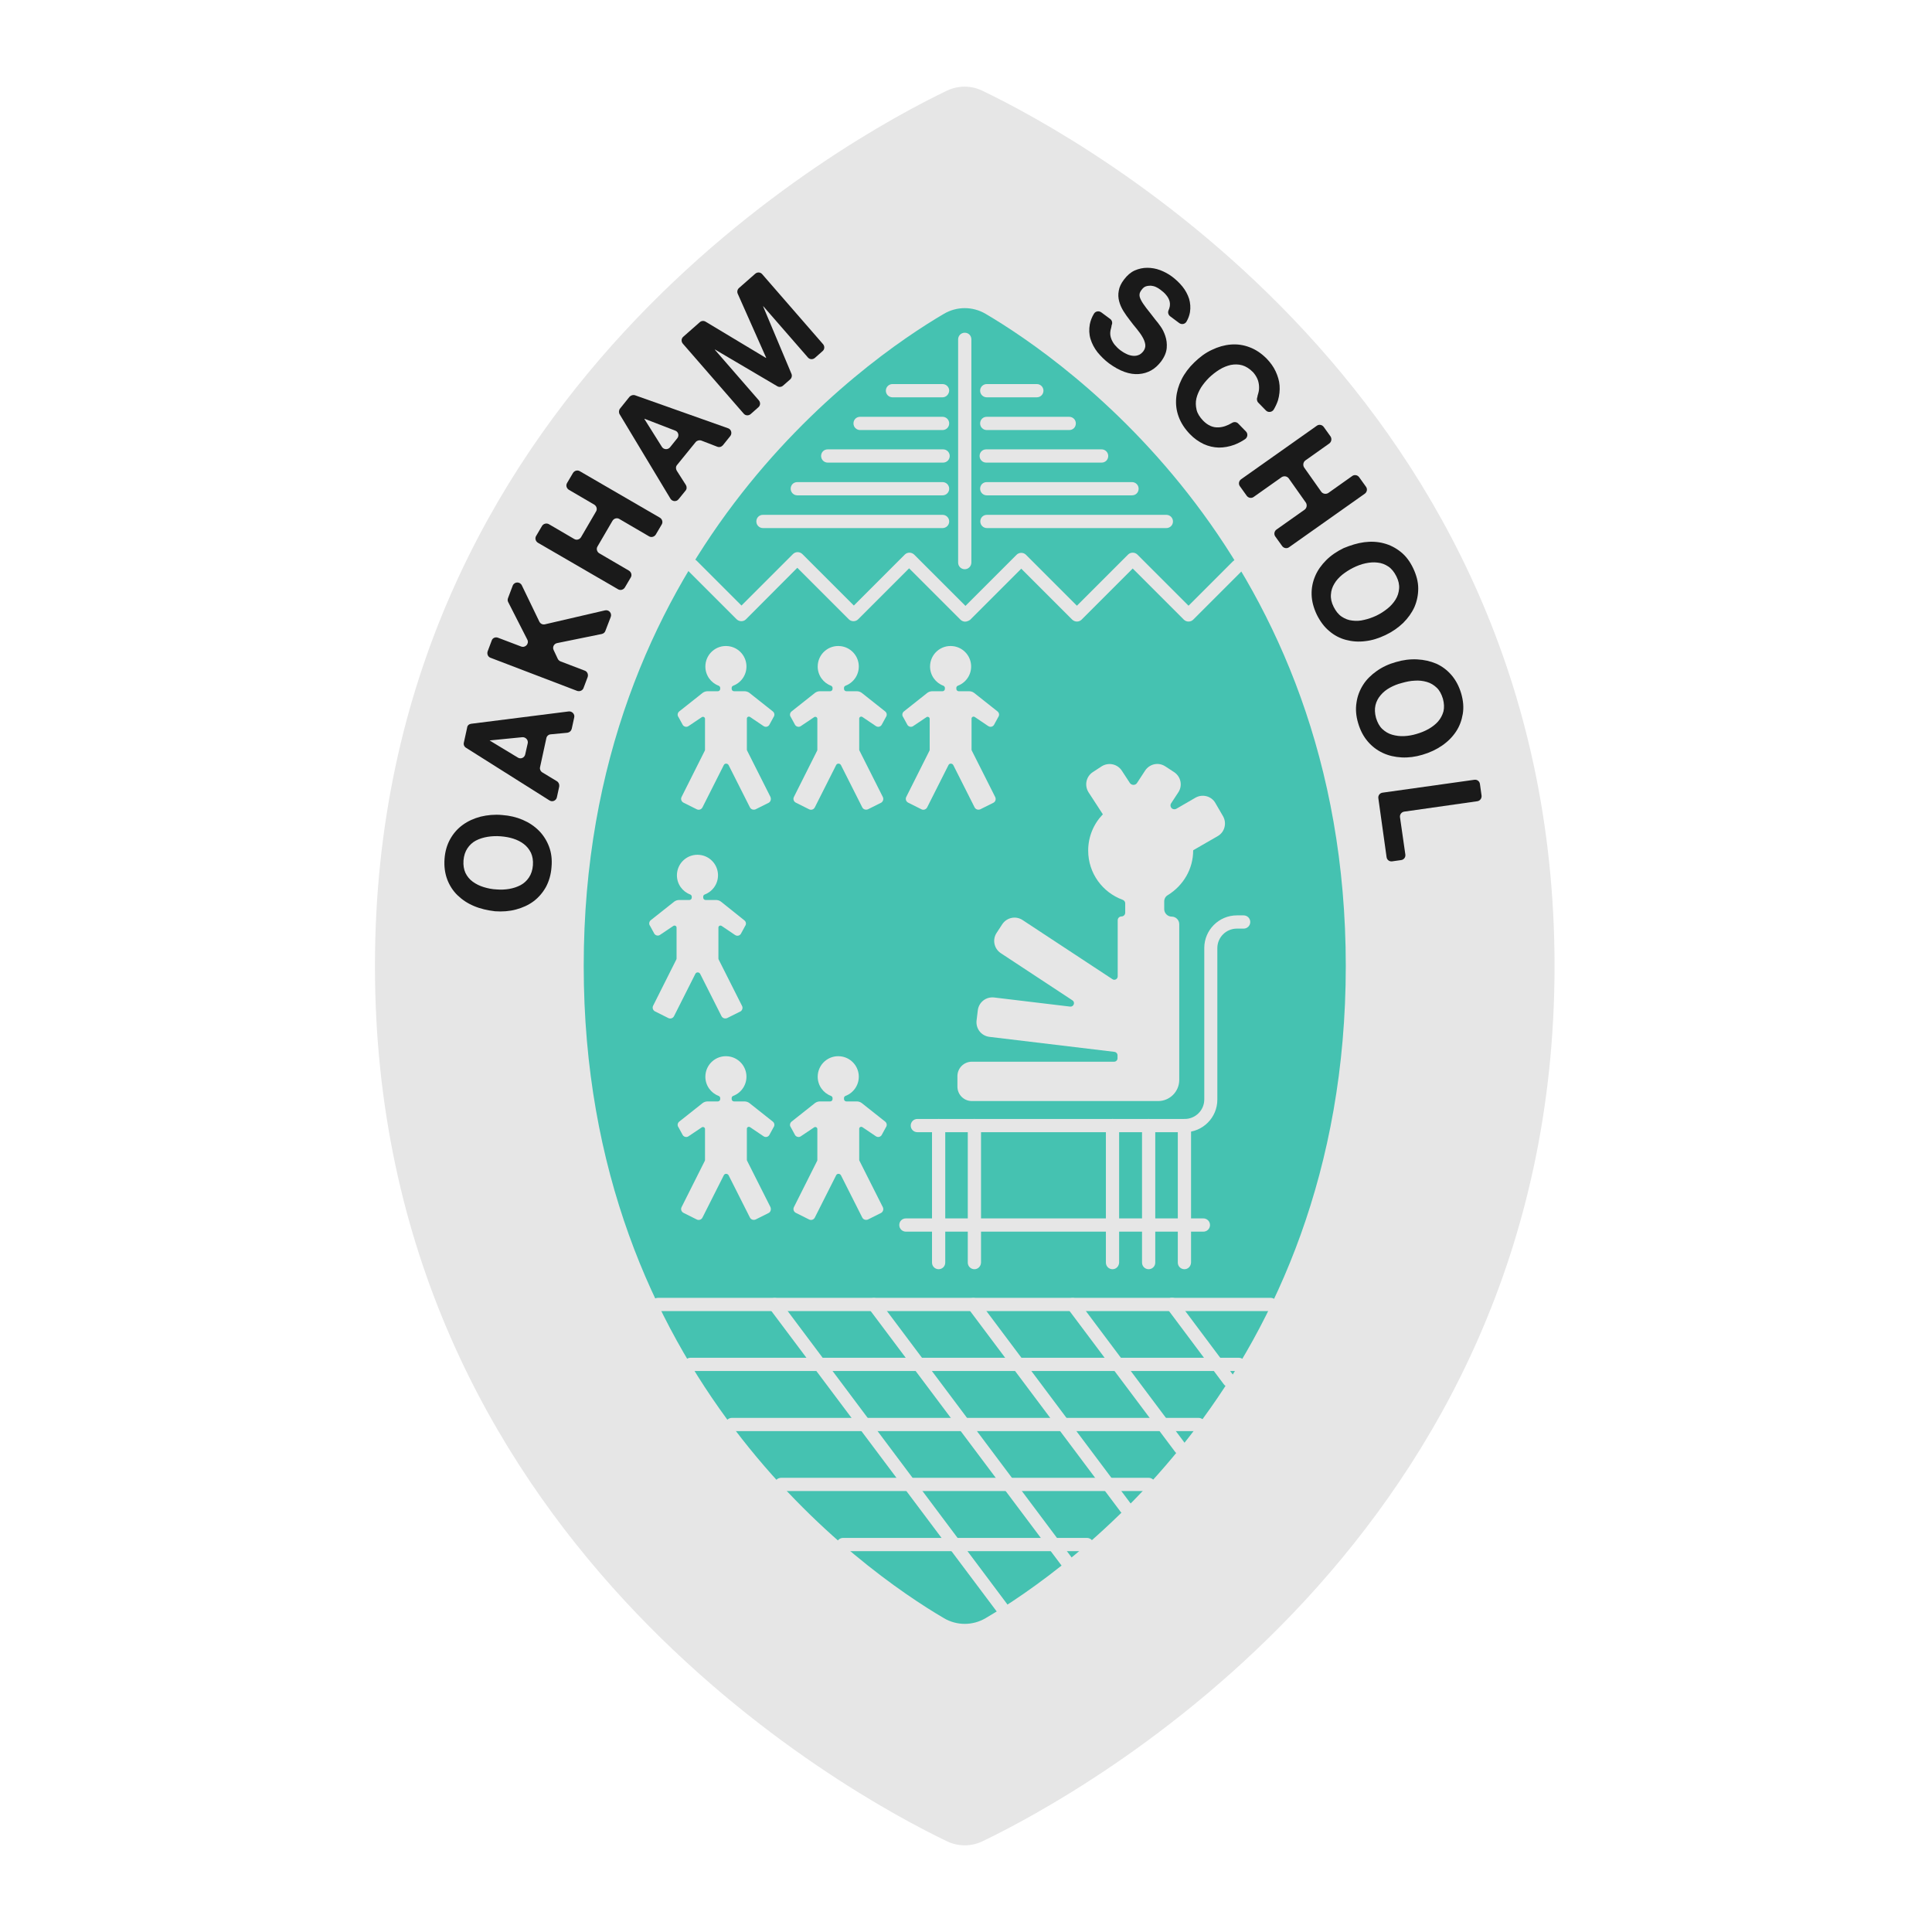 <?xml version="1.0" encoding="utf-8"?>
<!-- Generator: Adobe Illustrator 26.0.1, SVG Export Plug-In . SVG Version: 6.00 Build 0)  -->
<svg version="1.1" id="Layer_1" xmlns="http://www.w3.org/2000/svg" xmlns:xlink="http://www.w3.org/1999/xlink" x="0px" y="0px"
	 viewBox="0 0 1080 1080" style="enable-background:new 0 0 1080 1080;" xml:space="preserve">
<style type="text/css">
	.st0{fill:#E6E6E6;}
	.st1{fill:#45C2B1;}
	.st2{fill:#1A1A1A;}
</style>
<path class="st0" d="M869,540C869,220.7,604,77,549.1,50.7c-6.2-3-13.5-3-19.8,0C474.5,77,209.6,220.7,209.6,540
	s264.9,463,319.8,489.3c6.2,3,13.5,3,19.8,0C604,1003,869,859.3,869,540z"/>
<path class="st1" d="M752.3,540c0-229.7-157-338.5-201.4-364.6c-7.2-4.2-16-4.2-23.2,0C483.2,201.5,326.3,310.3,326.3,540
	s157,338.5,201.4,364.6c7.2,4.2,16,4.2,23.2,0C595.3,878.5,752.3,769.7,752.3,540z"/>
<g>
	<path class="st2" d="M265,506.5c-3.6-1.5-6.6-3.5-9.2-6c-2.6-2.5-4.5-5.5-5.8-8.9c-1.3-3.5-1.8-7.3-1.5-11.5
		c0.3-4.2,1.4-7.9,3.2-11.1c1.8-3.2,4.1-5.8,7-7.9c2.9-2.1,6.2-3.6,10-4.6c3.8-0.9,7.8-1.3,12-0.9c4.2,0.3,8,1.2,11.5,2.7
		c3.5,1.5,6.5,3.5,9,6c2.5,2.5,4.4,5.5,5.7,8.9c1.3,3.4,1.8,7.3,1.4,11.5c-0.3,4.2-1.4,7.9-3.1,11.1c-1.8,3.2-4.1,5.9-6.9,8
		c-2.8,2.1-6.1,3.6-9.8,4.6c-3.7,1-7.6,1.3-11.8,1C272.5,508.9,268.5,508,265,506.5z M284.7,496.9c2.3-0.4,4.4-1.1,6.3-2.1
		c1.9-1,3.5-2.5,4.7-4.3c1.2-1.8,2-4.1,2.2-6.8c0.2-2.7-0.2-5-1.1-7c-1-2-2.3-3.6-4-4.9c-1.7-1.3-3.7-2.3-5.9-3
		c-2.2-0.7-4.5-1.1-7-1.3c-2.5-0.2-5-0.1-7.4,0.3c-2.4,0.4-4.6,1.1-6.5,2.1c-1.9,1-3.5,2.5-4.7,4.3c-1.2,1.8-2,4.1-2.2,6.8
		c-0.2,2.7,0.2,5,1.1,7c1,2,2.3,3.6,4.1,4.9c1.8,1.3,3.8,2.3,6.1,3c2.3,0.7,4.7,1.2,7.2,1.3C280,497.4,282.4,497.3,284.7,496.9z"/>
	<path class="st2" d="M263.3,404.6l54.6-6.9c1.9-0.2,3.5,1.5,3.1,3.3l-1.4,6.4c-0.3,1.2-1.2,2-2.4,2.2l-9.4,0.9
		c-1.2,0.1-2.2,1-2.4,2.2l-3.5,16.1c-0.3,1.2,0.3,2.4,1.3,3l8.1,4.9c1,0.6,1.5,1.8,1.3,3l-1.3,6c-0.4,1.9-2.6,2.8-4.2,1.7
		l-46.6-29.4c-1-0.6-1.5-1.8-1.2-2.9l1.8-8.2C261.2,405.6,262.1,404.8,263.3,404.6z M295,415.5c0.4-1.8-1.1-3.5-3-3.4l-18.2,1.8
		l0,0.1l15.7,9.5c1.6,1,3.7,0.1,4.1-1.8L295,415.5z"/>
	<path class="st2" d="M278.4,356.5l12.9,4.9c2.4,0.9,4.6-1.6,3.5-3.8l-10.7-21c-0.4-0.7-0.4-1.5-0.1-2.3l2.6-6.9
		c0.9-2.3,4-2.4,5.1-0.2l9.8,20.3c0.6,1.2,1.9,1.8,3.1,1.5l33.6-7.8c2.2-0.5,4,1.6,3.2,3.7l-3,7.8c-0.3,0.9-1.1,1.5-2,1.7l-25,5.1
		c-1.8,0.4-2.7,2.3-1.9,3.9l2.3,4.9c0.3,0.6,0.8,1.1,1.5,1.4l13.6,5.2c1.4,0.5,2.1,2.1,1.6,3.6l-2.3,6.1c-0.5,1.4-2.1,2.1-3.6,1.6
		l-48.4-18.5c-1.4-0.5-2.1-2.1-1.6-3.6l2.3-6.1C275.3,356.7,276.9,355.9,278.4,356.5z"/>
	<path class="st2" d="M306.8,293l14.2,8.3c1.3,0.8,3,0.3,3.8-1l8.4-14.4c0.8-1.3,0.3-3-1-3.8l-14.2-8.3c-1.3-0.8-1.8-2.5-1-3.8
		l3.3-5.6c0.8-1.3,2.5-1.8,3.8-1l44.8,26c1.3,0.8,1.8,2.5,1,3.8l-3.3,5.6c-0.8,1.3-2.5,1.8-3.8,1l-16.6-9.7c-1.3-0.8-3-0.3-3.8,1
		l-8.4,14.4c-0.8,1.3-0.3,3,1,3.8l16.6,9.7c1.3,0.8,1.8,2.5,1,3.8l-3.3,5.6c-0.8,1.3-2.5,1.8-3.8,1l-44.8-26c-1.3-0.8-1.8-2.5-1-3.8
		l3.3-5.6C303.8,292.7,305.5,292.3,306.8,293z"/>
	<path class="st2" d="M355.1,221l51.9,18.4c1.8,0.6,2.4,2.9,1.2,4.4l-4.1,5.1c-0.8,0.9-2,1.3-3.2,0.8l-8.8-3.4
		c-1.1-0.4-2.4-0.1-3.2,0.8l-10.4,12.8c-0.8,0.9-0.8,2.2-0.2,3.2l5.1,8c0.6,1,0.6,2.3-0.2,3.2l-3.9,4.8c-1.2,1.5-3.5,1.3-4.5-0.3
		l-28.4-47.2c-0.6-1-0.5-2.3,0.2-3.2l5.3-6.6C352.8,220.9,354,220.6,355.1,221z M378.6,245c1.2-1.5,0.6-3.7-1.2-4.3l-17.1-6.6
		l-0.1,0.1l9.8,15.6c1,1.6,3.3,1.7,4.5,0.3L378.6,245z"/>
	<path class="st2" d="M391.2,180.1c0.9-0.8,2.2-0.9,3.2-0.3l33.8,20.3l0.1-0.1l-15.9-35.8c-0.5-1.1-0.2-2.4,0.7-3.2l9.1-8
		c1.2-1,2.9-0.9,3.9,0.3l34,39.1c1,1.2,0.9,2.9-0.3,3.9l-4.3,3.8c-1.2,1-2.9,0.9-3.9-0.3l-24.9-28.6l-0.1,0.1l15.8,37.6
		c0.5,1.1,0.2,2.4-0.7,3.2l-4,3.5c-0.9,0.8-2.2,0.9-3.2,0.3l-34.8-20.5l-0.1,0.1l24.6,28.3c1,1.2,0.9,2.9-0.3,3.9l-4.3,3.8
		c-1.2,1-2.9,0.9-3.9-0.3l-34-39.1c-1-1.2-0.9-2.9,0.3-3.9L391.2,180.1z"/>
</g>
<g>
	<path class="st2" d="M620.8,184.6c-0.3,1.5-0.2,2.9,0.2,4.2c0.4,1.3,1.1,2.6,2,3.8c1,1.2,2.1,2.3,3.3,3.2c0.9,0.6,1.8,1.3,2.9,1.8
		c1.1,0.6,2.2,1,3.4,1.2c1.2,0.2,2.3,0.2,3.5-0.2c1.1-0.3,2.1-1.1,3-2.2c0.9-1.2,1.3-2.5,1.1-3.9c-0.2-1.3-0.7-2.7-1.6-4.2
		c-0.8-1.4-1.9-2.9-3.2-4.5c-1.3-1.5-2.5-3.1-3.8-4.8c-1.3-1.6-2.5-3.4-3.6-5.1c-1.1-1.8-1.9-3.6-2.4-5.5c-0.5-1.9-0.6-3.9-0.2-5.9
		c0.3-2,1.3-4.1,2.9-6.2c1.8-2.4,3.8-4.1,6-5.1c2.3-1,4.6-1.5,7-1.5c2.4,0,4.8,0.4,7.2,1.3c2.4,0.9,4.6,2.1,6.5,3.5
		c2.3,1.7,4.3,3.6,6,5.7c1.7,2.1,2.9,4.4,3.7,6.8c0.7,2.4,0.9,4.9,0.5,7.5c-0.3,1.7-0.9,3.5-1.9,5.2c-0.8,1.5-2.7,1.9-4.1,0.9
		l-5.1-3.8c-1-0.8-1.4-2.1-0.9-3.3c0.3-0.7,0.6-1.5,0.7-2.2c0.2-1.3,0.1-2.4-0.3-3.5c-0.4-1.1-1-2.1-1.9-3.1c-0.8-1-1.9-1.9-3.1-2.8
		c-0.8-0.6-1.6-1.1-2.5-1.5c-0.9-0.4-1.8-0.6-2.8-0.7c-1,0-1.9,0.1-2.8,0.4c-0.9,0.3-1.7,1-2.4,2c-0.7,0.9-1.1,1.8-1.1,2.6
		c-0.1,0.8,0.2,1.8,0.8,3c0.6,1.2,1.6,2.7,2.9,4.4c1.4,1.7,3.1,4,5.3,6.8c0.7,0.8,1.6,1.9,2.7,3.5c1.1,1.5,2,3.3,2.7,5.4
		c0.7,2.1,1,4.3,0.8,6.7c-0.2,2.4-1.2,4.9-3.1,7.5c-1.6,2.1-3.4,3.8-5.5,5c-2.1,1.2-4.4,1.9-7,2.1c-2.5,0.2-5.2-0.2-8-1.2
		c-2.8-1-5.7-2.6-8.7-4.8c-2.4-1.8-4.5-3.9-6.4-6.2c-1.8-2.3-3.1-4.8-3.9-7.4c-0.8-2.6-0.9-5.4-0.4-8.2c0.4-2,1.1-3.9,2.3-5.9
		c0.8-1.4,2.7-1.8,4.1-0.8l5,3.7c1.1,0.8,1.4,2.3,0.8,3.5C621.3,182.9,621,183.7,620.8,184.6z"/>
	<path class="st2" d="M703.4,219.8c0.4-1.4,0.5-2.7,0.4-4.1c-0.1-1.4-0.4-2.8-1-4.1c-0.6-1.3-1.4-2.5-2.4-3.6
		c-1.9-1.9-3.9-3.2-6-3.8c-2.1-0.6-4.2-0.6-6.4-0.2c-2.1,0.5-4.2,1.3-6.3,2.6c-2.1,1.3-4,2.8-5.8,4.5c-1.7,1.7-3.2,3.5-4.5,5.5
		c-1.2,2-2.1,4-2.6,6.1c-0.5,2.1-0.4,4.2,0.1,6.4c0.5,2.1,1.8,4.1,3.7,6.1c2.6,2.6,5.4,3.9,8.6,3.7c2.5-0.1,5-1,7.5-2.5
		c1.1-0.7,2.6-0.6,3.5,0.4l4.3,4.4c1.2,1.2,1,3.3-0.5,4.3c-1.9,1.3-3.9,2.3-5.9,3.1c-3,1.1-5.9,1.6-8.8,1.6c-2.9-0.1-5.7-0.7-8.5-2
		c-2.7-1.3-5.3-3.1-7.6-5.5c-2.9-3-5-6.2-6.3-9.7c-1.3-3.5-1.7-6.9-1.4-10.5c0.3-3.5,1.3-7,3-10.4c1.7-3.4,4.1-6.6,7.1-9.5
		c3.1-3,6.3-5.4,9.8-7c3.5-1.7,7-2.7,10.6-3c3.6-0.3,7.1,0.2,10.5,1.5c3.5,1.3,6.6,3.4,9.6,6.4c2.1,2.2,3.8,4.5,5,7.1
		c1.2,2.6,2,5.2,2.2,7.9c0.2,2.7-0.1,5.5-0.9,8.3c-0.6,1.8-1.4,3.5-2.4,5.2c-1,1.5-3.1,1.7-4.3,0.5l-4.3-4.4c-0.8-0.8-1-2.1-0.5-3.2
		C702.9,221.3,703.2,220.6,703.4,219.8z"/>
	<path class="st2" d="M743.1,247.9l-13.4,9.5c-1.2,0.9-1.5,2.6-0.7,3.9l9.6,13.6c0.9,1.2,2.6,1.5,3.9,0.7l13.4-9.5
		c1.2-0.9,3-0.6,3.9,0.7l3.8,5.3c0.9,1.2,0.6,3-0.7,3.9l-42.3,29.9c-1.2,0.9-3,0.6-3.9-0.7l-3.8-5.3c-0.9-1.2-0.6-3,0.7-3.9
		l15.7-11.1c1.2-0.9,1.5-2.6,0.7-3.9l-9.6-13.6c-0.9-1.2-2.6-1.5-3.9-0.7l-15.7,11.1c-1.2,0.9-3,0.6-3.9-0.7l-3.8-5.3
		c-0.9-1.2-0.6-3,0.7-3.9l42.3-29.9c1.2-0.9,3-0.6,3.9,0.7l3.8,5.3C744.6,245.3,744.3,247,743.1,247.9z"/>
	<path class="st2" d="M762.6,303.1c3.8-0.5,7.5-0.3,10.9,0.6c3.5,0.9,6.6,2.5,9.5,4.8c2.9,2.3,5.2,5.4,7,9.2
		c1.8,3.8,2.8,7.6,2.8,11.2c0,3.7-0.7,7.1-2.1,10.4c-1.5,3.3-3.6,6.2-6.3,8.9c-2.8,2.7-6.1,5-9.9,6.8c-3.8,1.8-7.5,3-11.3,3.4
		c-3.8,0.5-7.4,0.2-10.8-0.7c-3.4-0.9-6.5-2.5-9.3-4.9c-2.8-2.3-5.1-5.4-7-9.2c-1.8-3.8-2.8-7.5-2.9-11.2c-0.1-3.7,0.6-7.1,2-10.4
		s3.5-6.2,6.2-8.9c2.7-2.7,6-4.9,9.7-6.7C755,304.8,758.8,303.6,762.6,303.1z M750.3,321.3c-1.8,1.5-3.3,3.1-4.4,5
		c-1.1,1.8-1.8,3.9-1.9,6c-0.2,2.2,0.3,4.5,1.5,6.9c1.2,2.4,2.7,4.3,4.5,5.5c1.8,1.2,3.8,2,5.9,2.2c2.2,0.3,4.4,0.2,6.7-0.4
		c2.3-0.5,4.5-1.3,6.7-2.3c2.3-1.1,4.3-2.4,6.2-3.9c1.9-1.5,3.4-3.2,4.6-5.1c1.2-1.9,1.8-3.9,2-6.1c0.2-2.2-0.3-4.5-1.5-6.9
		c-1.2-2.4-2.7-4.3-4.5-5.5c-1.8-1.2-3.8-2-6-2.2c-2.2-0.3-4.4-0.1-6.8,0.4c-2.4,0.5-4.7,1.4-6.9,2.5
		C754.2,318.5,752.2,319.8,750.3,321.3z"/>
	<path class="st2" d="M792.2,368.6c3.9,0.2,7.4,1,10.7,2.4c3.3,1.5,6.1,3.6,8.5,6.4c2.4,2.8,4.2,6.2,5.4,10.2
		c1.2,4.1,1.5,7.9,0.9,11.5c-0.6,3.6-1.8,6.9-3.8,9.9c-2,3-4.6,5.6-7.8,7.8c-3.2,2.2-6.8,3.9-10.9,5.1c-4,1.2-7.9,1.7-11.7,1.5
		c-3.8-0.2-7.3-1-10.5-2.5c-3.2-1.5-6-3.6-8.4-6.4c-2.4-2.8-4.2-6.2-5.4-10.3c-1.2-4-1.5-7.9-0.9-11.5c0.5-3.6,1.8-6.9,3.7-9.9
		c1.9-3,4.5-5.5,7.6-7.7c3.1-2.2,6.7-3.9,10.7-5C784.3,368.9,788.3,368.4,792.2,368.6z M777,384.4c-2,1.1-3.8,2.5-5.2,4.2
		c-1.4,1.6-2.4,3.5-2.9,5.6c-0.5,2.1-0.4,4.5,0.3,7.1c0.8,2.6,1.9,4.7,3.5,6.2c1.6,1.5,3.4,2.6,5.5,3.2c2.1,0.6,4.3,0.9,6.6,0.8
		c2.3-0.1,4.7-0.5,7-1.2c2.4-0.7,4.7-1.6,6.8-2.8c2.1-1.2,3.9-2.6,5.3-4.2c1.4-1.6,2.4-3.5,3-5.6c0.5-2.1,0.4-4.5-0.3-7.1
		c-0.8-2.6-1.9-4.7-3.5-6.2c-1.6-1.5-3.4-2.6-5.5-3.2c-2.1-0.6-4.4-0.9-6.8-0.7c-2.4,0.1-4.8,0.6-7.2,1.3
		C781.2,382.4,779,383.3,777,384.4z"/>
	<path class="st2" d="M825.8,447.9l-40.8,5.8c-1.5,0.2-2.6,1.6-2.4,3.1l3,20.9c0.2,1.5-0.8,2.9-2.4,3.1l-5,0.7
		c-1.5,0.2-2.9-0.8-3.1-2.4l-4.6-32.9c-0.2-1.5,0.8-2.9,2.4-3.1l51.3-7.2c1.5-0.2,2.9,0.8,3.1,2.4l0.9,6.4
		C828.4,446.3,827.3,447.7,825.8,447.9z"/>
</g>
<g>
	<path class="st0" d="M539.3,318.2c-2,0-3.7-1.6-3.7-3.7V189.7c0-2,1.6-3.7,3.7-3.7s3.7,1.6,3.7,3.7v124.9
		C542.9,316.6,541.3,318.2,539.3,318.2z"/>
	<g>
		<path class="st0" d="M527.2,258.6h-64.5c-2,0-3.7-1.6-3.7-3.7s1.6-3.7,3.7-3.7h64.5c2,0,3.7,1.6,3.7,3.7S529.2,258.6,527.2,258.6z
			"/>
		<path class="st0" d="M526.9,240.4h-46.1c-2,0-3.7-1.6-3.7-3.7s1.6-3.7,3.7-3.7h46.1c2,0,3.7,1.6,3.7,3.7S528.9,240.4,526.9,240.4z
			"/>
		<path class="st0" d="M526.9,222.1h-28c-2,0-3.7-1.6-3.7-3.7c0-2,1.6-3.7,3.7-3.7h28c2,0,3.7,1.6,3.7,3.7
			C530.5,220.4,528.9,222.1,526.9,222.1z"/>
		<path class="st0" d="M526.9,276.9h-81.2c-2,0-3.7-1.6-3.7-3.7s1.6-3.7,3.7-3.7h81.2c2,0,3.7,1.6,3.7,3.7S528.9,276.9,526.9,276.9z
			"/>
		<path class="st0" d="M526.9,295.2H426.5c-2,0-3.7-1.6-3.7-3.7s1.6-3.7,3.7-3.7h100.4c2,0,3.7,1.6,3.7,3.7S528.9,295.2,526.9,295.2
			z"/>
	</g>
	<g>
		<path class="st0" d="M615.8,258.6h-64.5c-2,0-3.7-1.6-3.7-3.7s1.6-3.7,3.7-3.7h64.5c2,0,3.7,1.6,3.7,3.7S617.9,258.6,615.8,258.6z
			"/>
		<path class="st0" d="M597.7,240.4h-46.1c-2,0-3.7-1.6-3.7-3.7s1.6-3.7,3.7-3.7h46.1c2,0,3.7,1.6,3.7,3.7S599.8,240.4,597.7,240.4z
			"/>
		<path class="st0" d="M579.6,222.1h-28c-2,0-3.7-1.6-3.7-3.7c0-2,1.6-3.7,3.7-3.7h28c2,0,3.7,1.6,3.7,3.7
			C583.3,220.4,581.7,222.1,579.6,222.1z"/>
		<path class="st0" d="M632.8,276.9h-81.2c-2,0-3.7-1.6-3.7-3.7s1.6-3.7,3.7-3.7h81.2c2,0,3.7,1.6,3.7,3.7S634.9,276.9,632.8,276.9z
			"/>
		<path class="st0" d="M652,295.2H551.7c-2,0-3.7-1.6-3.7-3.7s1.6-3.7,3.7-3.7H652c2,0,3.7,1.6,3.7,3.7S654,295.2,652,295.2z"/>
	</g>
	<path class="st0" d="M539.5,347.5c-0.9,0-1.9-0.4-2.6-1.1l-28.7-28.7l-28.5,28.5c-1.4,1.4-3.8,1.4-5.2,0l-28.8-28.8L417,346.2
		c-1.4,1.4-3.7,1.4-5.2,0l-27.6-27.6c-1.4-1.4-1.4-3.7,0-5.2c1.4-1.4,3.7-1.4,5.2,0l25.1,25.1l28.8-28.8c1.4-1.4,3.7-1.4,5.2,0
		l28.8,28.8l28.5-28.5c1.4-1.4,3.7-1.4,5.2,0l28.7,28.7l28.6-28.6c1.4-1.4,3.8-1.4,5.2,0l28.5,28.5l28.6-28.6c1.4-1.4,3.8-1.4,5.2,0
		l28.6,28.6l24.8-24.8c1.4-1.4,3.7-1.4,5.2,0c1.4,1.4,1.4,3.7,0,5.2l-27.4,27.4c-1.4,1.4-3.8,1.4-5.2,0l-28.6-28.6l-28.6,28.6
		c-1.4,1.4-3.7,1.4-5.2,0l-28.5-28.5l-28.6,28.6C541.4,347.1,540.4,347.5,539.5,347.5z"/>
	<path class="st0" d="M710.4,732.9H367.8c-2,0-3.7-1.6-3.7-3.7c0-2,1.6-3.7,3.7-3.7h342.5c2,0,3.7,1.6,3.7,3.7
		C714,731.2,712.4,732.9,710.4,732.9z"/>
	<path class="st0" d="M692.5,766.4H386c-2,0-3.7-1.6-3.7-3.7c0-2,1.6-3.7,3.7-3.7h306.5c2,0,3.7,1.6,3.7,3.7
		C696.2,764.8,694.5,766.4,692.5,766.4z"/>
	<path class="st0" d="M670,800H409.2c-2,0-3.7-1.6-3.7-3.7s1.6-3.7,3.7-3.7H670c2,0,3.7,1.6,3.7,3.7S672,800,670,800z"/>
	<path class="st0" d="M642.1,833.5H436.7c-2,0-3.7-1.6-3.7-3.7s1.6-3.7,3.7-3.7h205.4c2,0,3.7,1.6,3.7,3.7S644.1,833.5,642.1,833.5z
		"/>
	<path class="st0" d="M607.5,867.1H471.3c-2,0-3.7-1.6-3.7-3.7c0-2,1.6-3.7,3.7-3.7h136.3c2,0,3.7,1.6,3.7,3.7
		C611.2,865.4,609.5,867.1,607.5,867.1z"/>
	<path class="st0" d="M659.8,813.1c-1.1,0-2.2-0.5-2.9-1.5l-60.1-80.2c-1.2-1.6-0.9-3.9,0.7-5.1c1.6-1.2,3.9-0.9,5.1,0.7l60.1,80.2
		c1.2,1.6,0.9,3.9-0.7,5.1C661.3,812.9,660.5,813.1,659.8,813.1z"/>
	<path class="st0" d="M687,775.3c-1.1,0-2.2-0.5-2.9-1.5l-31.8-42.5c-1.2-1.6-0.9-3.9,0.7-5.1c1.6-1.2,3.9-0.9,5.1,0.7l31.8,42.5
		c1.2,1.6,0.9,3.9-0.7,5.1C688.5,775.1,687.8,775.3,687,775.3z"/>
	<path class="st0" d="M629.4,846.7c-1.1,0-2.2-0.5-2.9-1.5l-85.3-113.8c-1.2-1.6-0.9-3.9,0.7-5.1c1.6-1.2,3.9-0.9,5.1,0.7
		l85.3,113.8c1.2,1.6,0.9,3.9-0.7,5.1C630.9,846.5,630.2,846.7,629.4,846.7z"/>
	<path class="st0" d="M596.2,876.5c-1.1,0-2.2-0.5-2.9-1.5L485.6,731.4c-1.2-1.6-0.9-3.9,0.7-5.1c1.6-1.2,3.9-0.9,5.1,0.7
		l107.7,143.7c1.2,1.6,0.9,3.9-0.7,5.1C597.8,876.3,597,876.5,596.2,876.5z"/>
	<path class="st0" d="M560.2,902.5c-1.1,0-2.2-0.5-2.9-1.5L430.1,731.4c-1.2-1.6-0.9-3.9,0.7-5.1c1.6-1.2,3.9-0.9,5.1,0.7
		l127.1,169.7c1.2,1.6,0.9,3.9-0.7,5.1C561.7,902.3,560.9,902.5,560.2,902.5z"/>
	<path class="st0" d="M662.3,632.9H512.8c-2,0-3.7-1.6-3.7-3.7c0-2,1.6-3.7,3.7-3.7h149.5c6,0,10.9-4.9,10.9-10.9v-84.7
		c0-10,8.2-18.2,18.2-18.2h3.8c2,0,3.7,1.6,3.7,3.7c0,2-1.6,3.7-3.7,3.7h-3.8c-6,0-10.9,4.9-10.9,10.9v84.7
		C680.5,624.7,672.4,632.9,662.3,632.9z"/>
	<path class="st0" d="M524.7,709.5c-2,0-3.7-1.6-3.7-3.7v-76.6c0-2,1.6-3.7,3.7-3.7c2,0,3.7,1.6,3.7,3.7v76.6
		C528.4,707.9,526.7,709.5,524.7,709.5z"/>
	<path class="st0" d="M544.7,709.5c-2,0-3.7-1.6-3.7-3.7v-76.6c0-2,1.6-3.7,3.7-3.7s3.7,1.6,3.7,3.7v76.6
		C548.3,707.9,546.7,709.5,544.7,709.5z"/>
	<path class="st0" d="M642.1,709.5c-2,0-3.7-1.6-3.7-3.7v-76.6c0-2,1.6-3.7,3.7-3.7s3.7,1.6,3.7,3.7v76.6
		C645.8,707.9,644.1,709.5,642.1,709.5z"/>
	<path class="st0" d="M621.9,709.5c-2,0-3.7-1.6-3.7-3.7v-76.6c0-2,1.6-3.7,3.7-3.7s3.7,1.6,3.7,3.7v76.6
		C625.5,707.9,623.9,709.5,621.9,709.5z"/>
	<path class="st0" d="M672.7,688.5H506.4c-2,0-3.7-1.6-3.7-3.7s1.6-3.7,3.7-3.7h166.3c2,0,3.7,1.6,3.7,3.7S674.7,688.5,672.7,688.5z
		"/>
	<path class="st0" d="M662.1,709.5c-2,0-3.7-1.6-3.7-3.7v-76.6c0-2,1.6-3.7,3.7-3.7c2,0,3.7,1.6,3.7,3.7v76.6
		C665.7,707.9,664.1,709.5,662.1,709.5z"/>
</g>
<g>
	<path class="st0" d="M430.7,445.5l-13.1-26c-0.1-0.2-0.1-0.4-0.1-0.6v-17.2c0-0.9,1-1.4,1.8-0.9l7.4,5c1.1,0.8,2.5,0.6,3.3-0.5
		l2.4-4.4c0.8-1.1,0.6-2.5-0.5-3.3l-13-10.3c-0.8-0.6-1.8-0.9-2.8-0.9l-5.8,0c-0.7,0-1.3-0.6-1.3-1.3v-0.6c0-0.6,0.4-1,0.9-1.2
		c4.7-1.8,7.9-6.6,7.3-12c-0.6-5.3-4.8-9.5-10.1-10.1c-6.9-0.8-12.8,4.6-12.8,11.4c0,4.9,3.1,9.1,7.4,10.7c0.5,0.2,0.9,0.7,0.9,1.2
		v0.6c0,0.7-0.6,1.3-1.3,1.3l-5.7,0c-1,0-2,0.3-2.8,0.9l-13,10.3c-1.1,0.8-1.3,2.3-0.5,3.3l2.4,4.4c0.8,1.1,2.3,1.3,3.3,0.5l7.3-4.9
		c0.7-0.5,1.8,0,1.8,0.9V419c0,0.2,0,0.4-0.1,0.6l-13,25.9c-0.6,1.2-0.1,2.6,1.1,3.2l7.4,3.7c1.2,0.6,2.6,0.1,3.2-1.1l11.9-23.6
		c0.5-1.1,2.1-1.1,2.7,0l11.9,23.6c0.6,1.2,2,1.6,3.2,1.1l7.4-3.7C430.8,448.1,431.2,446.7,430.7,445.5z"/>
	<path class="st0" d="M493.5,445.5l-13.1-26c-0.1-0.2-0.1-0.4-0.1-0.6v-17.2c0-0.9,1-1.4,1.8-0.9l7.4,5c1.1,0.8,2.5,0.6,3.3-0.5
		l2.4-4.4c0.8-1.1,0.6-2.5-0.5-3.3l-13-10.3c-0.8-0.6-1.8-0.9-2.8-0.9l-5.8,0c-0.7,0-1.3-0.6-1.3-1.3v-0.6c0-0.6,0.4-1,0.9-1.2
		c4.7-1.8,7.9-6.6,7.3-12c-0.6-5.3-4.8-9.5-10.1-10.1c-6.9-0.8-12.8,4.6-12.8,11.4c0,4.9,3.1,9.1,7.4,10.7c0.5,0.2,0.9,0.7,0.9,1.2
		v0.6c0,0.7-0.6,1.3-1.3,1.3l-5.7,0c-1,0-2,0.3-2.8,0.9l-13,10.3c-1.1,0.8-1.3,2.3-0.5,3.3l2.4,4.4c0.8,1.1,2.3,1.3,3.3,0.5l7.3-4.9
		c0.7-0.5,1.8,0,1.8,0.9V419c0,0.2,0,0.4-0.1,0.6l-13,25.9c-0.6,1.2-0.1,2.6,1.1,3.2l7.4,3.7c1.2,0.6,2.6,0.1,3.2-1.1l11.9-23.6
		c0.5-1.1,2.1-1.1,2.7,0l11.9,23.6c0.6,1.2,2,1.6,3.2,1.1l7.4-3.7C493.6,448.1,494.1,446.7,493.5,445.5z"/>
	<path class="st0" d="M430.7,674.8l-13.1-26c-0.1-0.2-0.1-0.4-0.1-0.6V631c0-0.9,1-1.4,1.8-0.9l7.4,5c1.1,0.8,2.5,0.6,3.3-0.5
		l2.4-4.4c0.8-1.1,0.6-2.5-0.5-3.3l-13-10.3c-0.8-0.6-1.8-0.9-2.8-0.9l-5.8,0c-0.7,0-1.3-0.6-1.3-1.3v-0.6c0-0.6,0.4-1,0.9-1.2
		c4.7-1.8,7.9-6.6,7.3-12c-0.6-5.3-4.8-9.5-10.1-10.1c-6.9-0.8-12.8,4.6-12.8,11.4c0,4.9,3.1,9.1,7.4,10.7c0.5,0.2,0.9,0.7,0.9,1.2
		v0.6c0,0.7-0.6,1.3-1.3,1.3l-5.7,0c-1,0-2,0.3-2.8,0.9l-13,10.3c-1.1,0.8-1.3,2.3-0.5,3.3l2.4,4.4c0.8,1.1,2.3,1.3,3.3,0.5l7.3-4.9
		c0.7-0.5,1.8,0,1.8,0.9v17.2c0,0.2,0,0.4-0.1,0.6l-13,25.9c-0.6,1.2-0.1,2.6,1.1,3.2l7.4,3.7c1.2,0.6,2.6,0.1,3.2-1.1l11.9-23.6
		c0.5-1.1,2.1-1.1,2.7,0l11.9,23.6c0.6,1.2,2,1.6,3.2,1.1l7.4-3.7C430.8,677.4,431.2,676,430.7,674.8z"/>
	<path class="st0" d="M493.5,674.8l-13.1-26c-0.1-0.2-0.1-0.4-0.1-0.6V631c0-0.9,1-1.4,1.8-0.9l7.4,5c1.1,0.8,2.5,0.6,3.3-0.5
		l2.4-4.4c0.8-1.1,0.6-2.5-0.5-3.3l-13-10.3c-0.8-0.6-1.8-0.9-2.8-0.9l-5.8,0c-0.7,0-1.3-0.6-1.3-1.3v-0.6c0-0.6,0.4-1,0.9-1.2
		c4.7-1.8,7.9-6.6,7.3-12c-0.6-5.3-4.8-9.5-10.1-10.1c-6.9-0.8-12.8,4.6-12.8,11.4c0,4.9,3.1,9.1,7.4,10.7c0.5,0.2,0.9,0.7,0.9,1.2
		v0.6c0,0.7-0.6,1.3-1.3,1.3l-5.7,0c-1,0-2,0.3-2.8,0.9l-13,10.3c-1.1,0.8-1.3,2.3-0.5,3.3l2.4,4.4c0.8,1.1,2.3,1.3,3.3,0.5l7.3-4.9
		c0.7-0.5,1.8,0,1.8,0.9v17.2c0,0.2,0,0.4-0.1,0.6l-13,25.9c-0.6,1.2-0.1,2.6,1.1,3.2l7.4,3.7c1.2,0.6,2.6,0.1,3.2-1.1l11.9-23.6
		c0.5-1.1,2.1-1.1,2.7,0l11.9,23.6c0.6,1.2,2,1.6,3.2,1.1l7.4-3.7C493.6,677.4,494.1,676,493.5,674.8z"/>
	<path class="st0" d="M414.8,562.3l-13.1-26c-0.1-0.2-0.1-0.4-0.1-0.6v-17.2c0-0.9,1-1.4,1.8-0.9l7.4,5c1.1,0.8,2.5,0.6,3.3-0.5
		l2.4-4.4c0.8-1.1,0.6-2.5-0.5-3.3L403,504c-0.8-0.6-1.8-0.9-2.8-0.9l-5.8,0c-0.7,0-1.3-0.6-1.3-1.3v-0.6c0-0.6,0.4-1,0.9-1.2
		c4.7-1.8,7.9-6.6,7.3-12c-0.6-5.3-4.8-9.5-10.1-10.1c-6.9-0.8-12.8,4.6-12.8,11.4c0,4.9,3.1,9.1,7.4,10.7c0.5,0.2,0.9,0.7,0.9,1.2
		v0.6c0,0.7-0.6,1.3-1.3,1.3l-5.7,0c-1,0-2,0.3-2.8,0.9l-13,10.3c-1.1,0.8-1.3,2.3-0.5,3.3l2.4,4.4c0.8,1.1,2.3,1.3,3.3,0.5l7.3-4.9
		c0.7-0.5,1.8,0,1.8,0.9v17.2c0,0.2,0,0.4-0.1,0.6l-13,25.9c-0.6,1.2-0.1,2.6,1.1,3.2l7.4,3.7c1.2,0.6,2.6,0.1,3.2-1.1l11.9-23.6
		c0.5-1.1,2.1-1.1,2.7,0l11.9,23.6c0.6,1.2,2,1.6,3.2,1.1l7.4-3.7C414.9,564.9,415.4,563.4,414.8,562.3z"/>
	<path class="st0" d="M556.3,445.5l-13.1-26c-0.1-0.2-0.1-0.4-0.1-0.6v-17.2c0-0.9,1-1.4,1.8-0.9l7.4,5c1.1,0.8,2.5,0.6,3.3-0.5
		l2.4-4.4c0.8-1.1,0.6-2.5-0.5-3.3l-13-10.3c-0.8-0.6-1.8-0.9-2.8-0.9l-5.8,0c-0.7,0-1.3-0.6-1.3-1.3v-0.6c0-0.6,0.4-1,0.9-1.2
		c4.7-1.8,7.9-6.6,7.3-12c-0.6-5.3-4.8-9.5-10.1-10.1c-6.9-0.8-12.8,4.6-12.8,11.4c0,4.9,3.1,9.1,7.4,10.7c0.5,0.2,0.9,0.7,0.9,1.2
		v0.6c0,0.7-0.6,1.3-1.3,1.3l-5.7,0c-1,0-2,0.3-2.8,0.9l-13,10.3c-1.1,0.8-1.3,2.3-0.5,3.3l2.4,4.4c0.8,1.1,2.3,1.3,3.3,0.5l7.3-4.9
		c0.7-0.5,1.8,0,1.8,0.9V419c0,0.2,0,0.4-0.1,0.6l-13,25.9c-0.6,1.2-0.1,2.6,1.1,3.2l7.4,3.7c1.2,0.6,2.6,0.1,3.2-1.1l11.9-23.6
		c0.5-1.1,2.1-1.1,2.7,0l11.9,23.6c0.6,1.2,2,1.6,3.2,1.1l7.4-3.7C556.5,448.1,556.9,446.7,556.3,445.5z"/>
	<path class="st0" d="M667,475.3l13.7-7.9c3.9-2.2,5.2-7.2,3-11.1l-4.3-7.4c-2.2-3.9-7.2-5.2-11.1-3l-10.7,6.2
		c-0.7,0.4-1.7,0.4-2.4-0.1l0,0c-0.9-0.7-1.2-2-0.5-3l4-6.1c2.5-3.8,1.4-8.8-2.4-11.3l-4.9-3.2c-3.8-2.5-8.8-1.4-11.3,2.4l-4.5,6.9
		c-0.9,1.4-3,1.4-4,0l-4.5-6.9c-2.5-3.8-7.5-4.8-11.3-2.4l-4.9,3.2c-3.8,2.5-4.8,7.5-2.4,11.3l8,12.3c-5.1,5.3-8.2,12.4-8.2,20.3
		c0,12.6,8,23.4,19.3,27.5c0.8,0.3,1.4,1.1,1.4,1.9v5.3c0,1.1-0.9,2.1-2.1,2.1l0,0c-1.1,0-2.1,0.9-2.1,2.1v31.4
		c0,1.5-1.7,2.4-2.9,1.6l-50.3-33.1c-3.8-2.5-8.8-1.4-11.3,2.3l-3.2,4.9c-2.5,3.8-1.4,8.8,2.3,11.3l40.1,26.4
		c1.7,1.1,0.7,3.7-1.3,3.5l-42.5-5.1c-4.5-0.5-8.5,2.6-9.1,7.1l-0.7,5.8c-0.5,4.5,2.6,8.5,7.1,9.1l70,8.4c0.9,0.1,1.7,0.9,1.7,1.9
		v1.7c0,1-0.8,1.9-1.9,1.9h-79.5c-4.5,0-8.1,3.6-8.1,8.1v5.8c0,4.5,3.6,8.1,8.1,8.1h104.1c6.5,0,11.8-5.3,11.8-11.8v-87.1
		c0-2.3-1.9-4.2-4.2-4.2l0,0c-2.3,0-4.2-1.9-4.2-4.2v-4.3c0-1.4,0.7-2.8,2-3.5C661.5,495,667,485.8,667,475.3z"/>
</g>
</svg>
